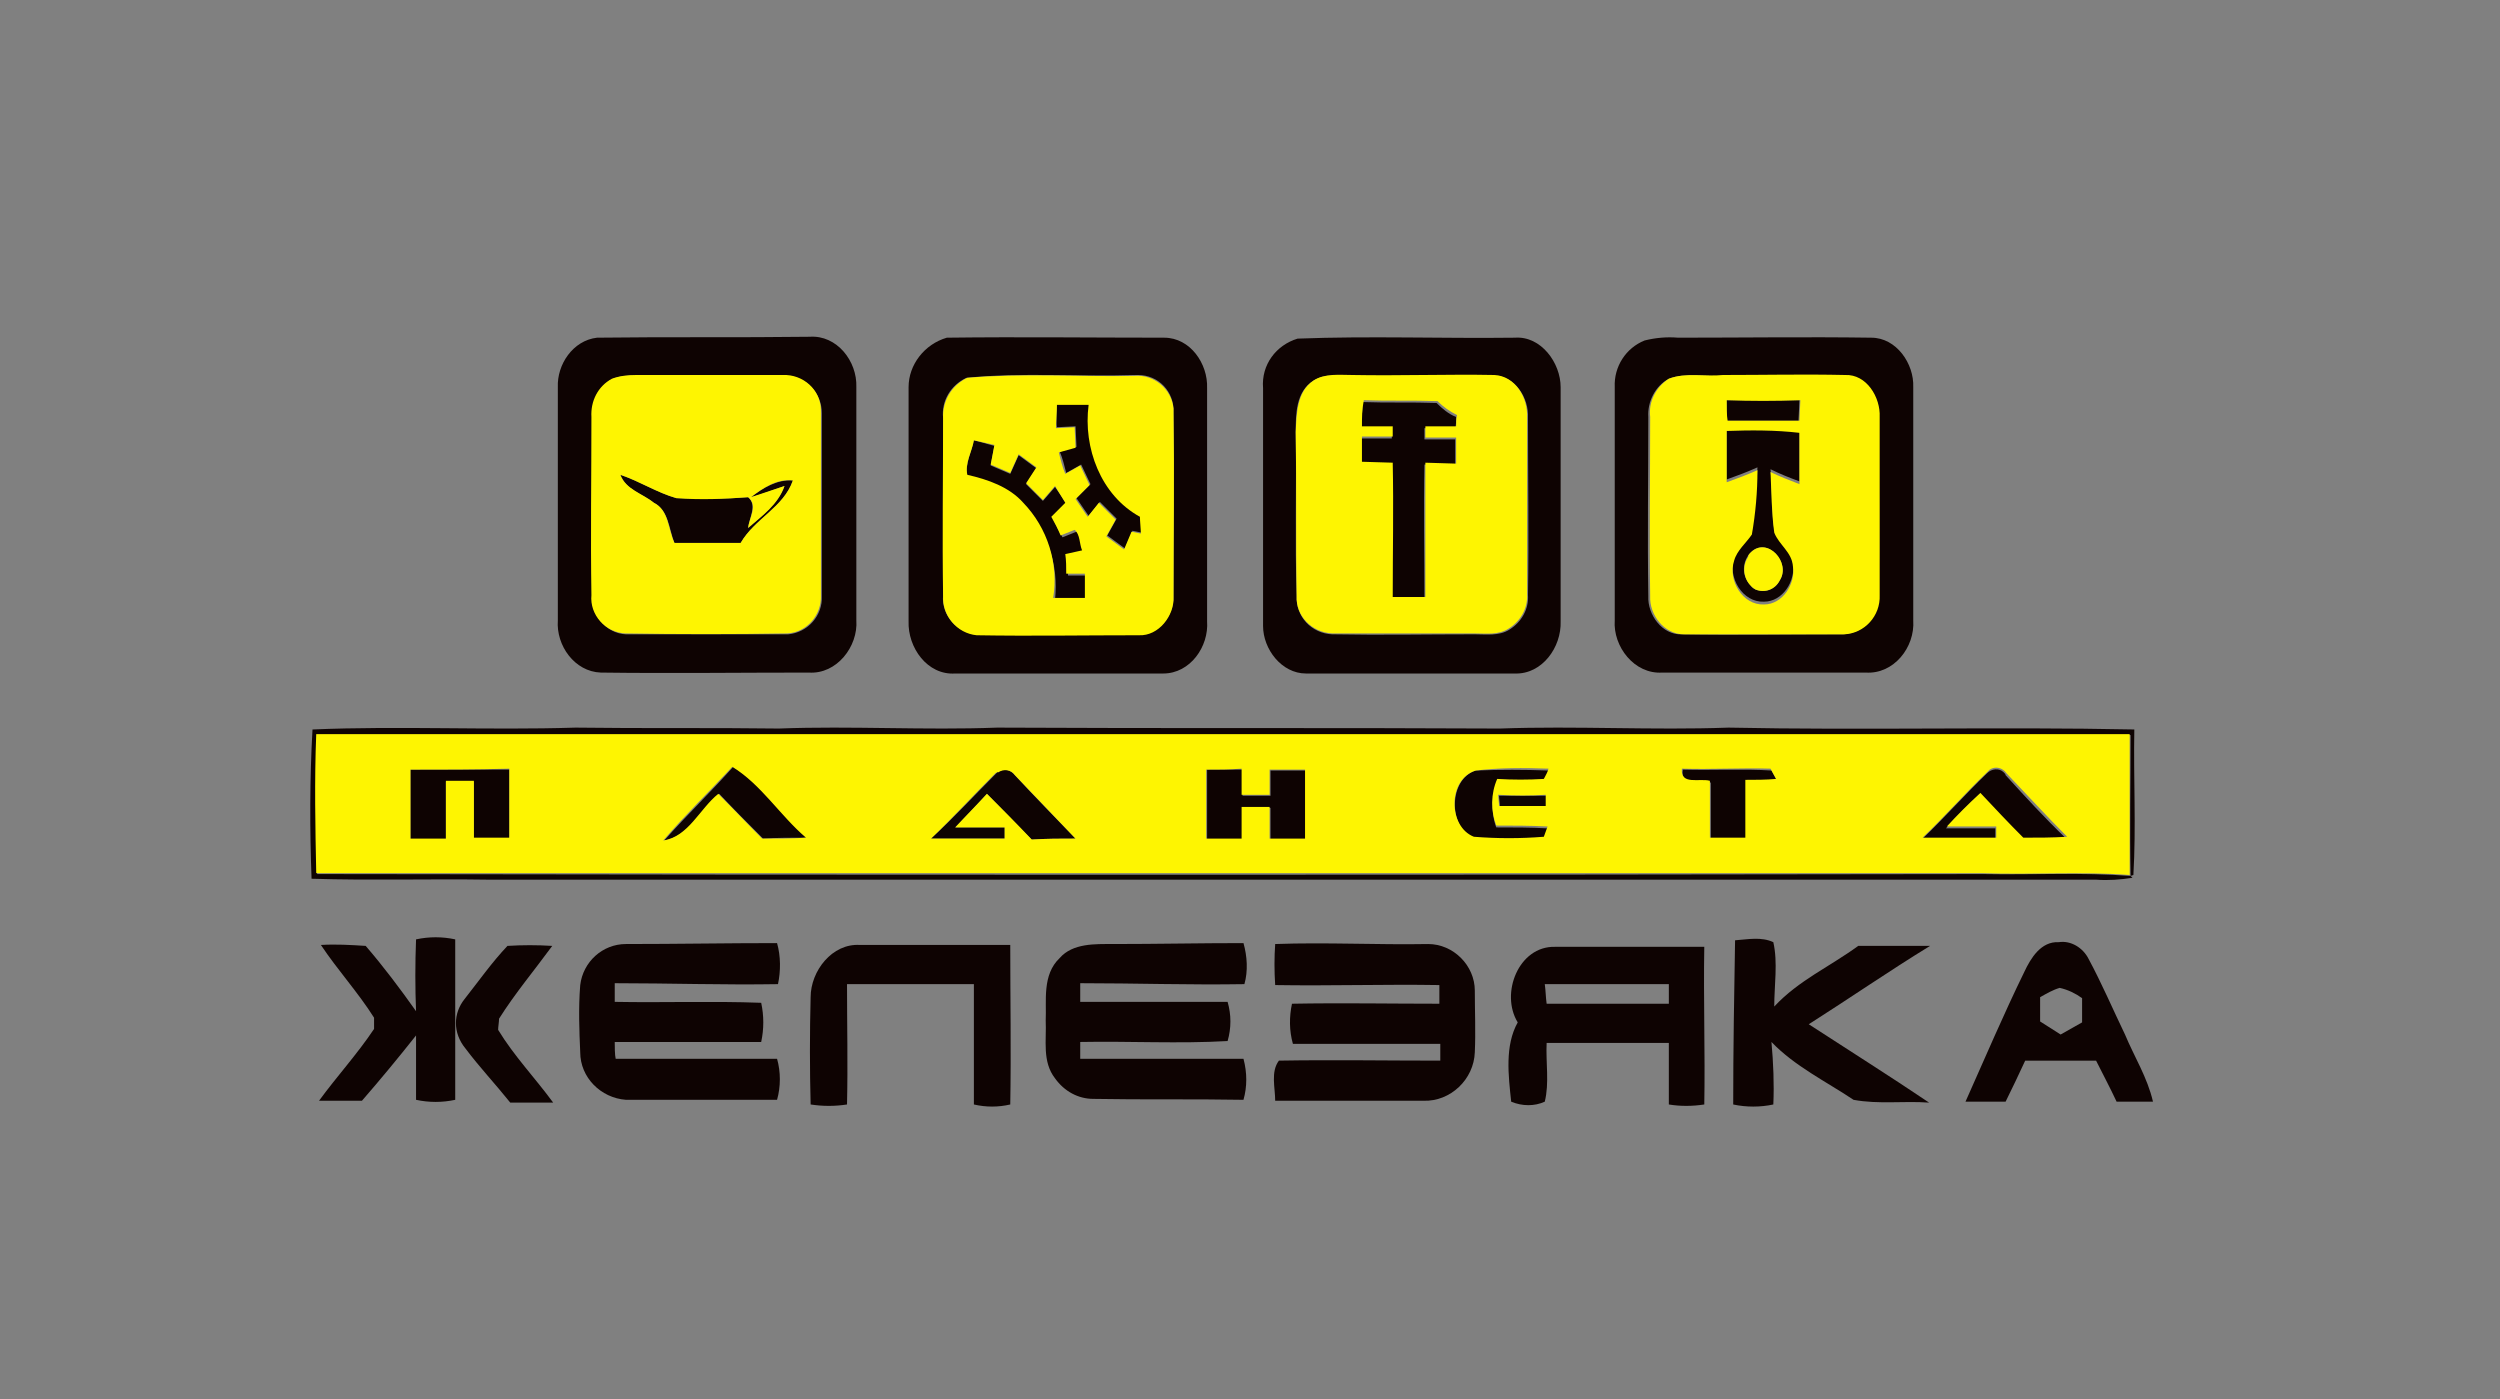 <?xml version="1.0" encoding="utf-8"?>
<!-- Generator: Adobe Illustrator 25.4.1, SVG Export Plug-In . SVG Version: 6.00 Build 0)  -->
<svg version="1.1" id="Слой_1" xmlns="http://www.w3.org/2000/svg" xmlns:xlink="http://www.w3.org/1999/xlink" x="0px" y="0px"
	 viewBox="0 0 268 150" style="enable-background:new 0 0 268 150;" xml:space="preserve">
<rect x="0" y="0" width="268" height="150" fill="#808080" stroke="none"/>
<style type="text/css">
	.st0{fill:#0E0302;}
	.st1{fill:#FEF501;}
</style>
<g>
	<g>
		<path class="st0" d="M64,36.2c7.6-0.1,15.2,0,22.8-0.1c2.9-0.2,5.1,2.6,5,5.4c0,8.3,0,16.7,0,25c0.2,2.8-2.1,5.8-5.1,5.6
			c-7.4,0-14.9,0.1-22.3,0c-2.8-0.1-4.8-2.9-4.6-5.6c0-8.3,0-16.7,0-25C59.7,39.1,61.4,36.5,64,36.2 M65.7,40.6
			c-1.5,0.8-2.4,2.5-2.2,4.2c0,6.4,0,12.7,0,19.1c-0.1,2.1,1.5,4,3.6,4.1c0,0,0,0,0,0c5.8,0,11.6,0,17.4,0c2.1-0.2,3.7-2,3.6-4.1
			c0-6.5,0-13,0-19.6c0-2.2-1.7-4-4-4c-0.1,0-0.1,0-0.2,0c-5.2,0-10.5,0-15.7,0C67.4,40.2,66.5,40.3,65.7,40.6L65.7,40.6z"/>
		<path class="st0" d="M101.5,36.2c7.8-0.1,15.6,0,23.3,0c2.8,0,4.7,2.8,4.6,5.4c0,8.3,0,16.7,0,25c0.2,2.7-1.8,5.6-4.7,5.6
			c-7.4,0-14.9,0-22.3,0c-3,0.2-5.1-2.8-5-5.6c0-8.4,0-16.7,0-25.1C97.4,39.1,99.1,36.9,101.5,36.2 M103.6,40.5
			c-1.7,0.8-2.7,2.5-2.5,4.3c0,6.3,0,12.7,0,19c-0.2,2.1,1.4,4,3.6,4.2c5.8,0.1,11.6,0,17.4,0c2.1,0.1,3.8-2.1,3.7-4.1
			c0-6.6,0.1-13.1,0-19.7c0.1-2.2-1.6-4-3.8-4c-0.2,0-0.3,0-0.5,0C115.6,40.4,109.6,39.9,103.6,40.5L103.6,40.5z"/>
		<path class="st0" d="M139.1,36.3c7.8-0.3,15.5,0,23.3-0.1c2.8-0.2,4.9,2.7,4.9,5.3c0,8.4,0,16.7,0,25.1c0.1,2.8-2,5.7-4.9,5.6
			c-7.5,0-14.9,0-22.4,0c-2.6,0-4.6-2.6-4.6-5.1c0-8.5,0-17,0-25.5C135.2,39.1,136.8,37,139.1,36.3 M140.8,40.8
			c-1.9,1.2-1.9,3.6-1.9,5.6c0.1,5.8-0.1,11.6,0.1,17.5c-0.1,2.2,1.6,4,3.8,4.1c0,0,0.1,0,0.1,0c5.1,0.1,10.1,0,15.2,0
			c1.2,0,2.6,0.2,3.7-0.5c1.3-0.8,2.1-2.2,2-3.7c0.1-6.3,0-12.7,0-19c0.1-2.1-1.3-4.4-3.5-4.5c-5.1-0.1-10.2,0-15.2,0
			C143.6,40.3,142.1,40,140.8,40.8L140.8,40.8z"/>
		<path class="st0" d="M176.3,36.5c1.2-0.3,2.4-0.4,3.6-0.3c6.9,0,13.8-0.1,20.7,0c2.7,0,4.6,2.8,4.5,5.3c0,8.3,0,16.7,0,25
			c0.2,2.9-2.1,5.8-5.1,5.6c-7.3,0-14.5,0-21.8,0c-3,0.2-5.3-2.8-5.1-5.6c0-8.3,0-16.7,0-25C173,39.3,174.3,37.3,176.3,36.5
			 M178.9,40.6c-1.5,0.8-2.3,2.5-2.2,4.1c0,6.4-0.1,12.8,0,19.2c-0.1,2,1.5,4.2,3.6,4.1c5.6,0.1,11.2,0,16.9,0
			c2.2,0.1,4.1-1.6,4.2-3.8c0-0.1,0-0.2,0-0.3c0.1-6.4,0-12.7,0-19.1c0.2-2.1-1.3-4.6-3.7-4.5c-4.4-0.1-8.7,0-13.1,0
			C182.8,40.4,180.8,39.9,178.9,40.6L178.9,40.6z"/>
		<path class="st0" d="M145.9,45.8c0.1-0.9,0.1-1.8,0.2-2.7c2.6,0.1,5.3,0,7.9,0.1c0.6,0.6,1.3,1.2,2.1,1.5c0,0.3,0,0.9-0.1,1.2
			h-3.3v1.2h3.3v2.8l-3.3-0.1c-0.1,4.8,0,9.6,0,14.4h-3.5c0-4.8,0-9.6,0-14.4l-3.3-0.1v-2.7c1.1,0,2.2,0,3.3,0v-1.1L145.9,45.8z"/>
		<path class="st0" d="M185.1,42.9c2.6,0,5.2,0,7.8,0l-0.1,2.2c-2.6,0-5.1,0-7.7,0C185.1,44.6,185.1,43.5,185.1,42.9z"/>
		<path class="st0" d="M113.3,43.3h3.5c-0.6,4.6,1.3,9.7,5.5,12c0,0.5,0.1,1.4,0.1,1.8l-1-0.2l-0.8,1.9l-1.9-1.4l1-1.8l-1.8-1.8
			l-1.2,1.5l-1.3-1.9l1.5-1.5l-1-2.1l-1.6,0.9c-0.2-0.8-0.4-1.6-0.7-2.3l1.8-0.5l-0.1-2.2l-2,0.1C113.2,45.2,113.3,44,113.3,43.3z"
			/>
		<path class="st0" d="M185.1,46.1c2.6,0,5.2,0,7.8,0c0,1.8,0,3.7,0,5.5c-1.1-0.4-2.1-0.8-3.1-1.3c0.2,2.2,0.1,4.4,0.4,6.5
			c0.5,1.3,1.9,2.2,2,3.6c0.3,1.9-1.1,4.1-3.1,4.1c-2.3,0.1-3.9-2.6-3.2-4.7c0.3-1.1,1.3-1.8,1.9-2.8c0.3-2.3,0.5-4.6,0.6-6.9
			c-1.1,0.5-2.2,0.9-3.3,1.3C185.1,49.8,185.1,48,185.1,46.1 M187.7,59.2c-1,1-1,2.6,0,3.6c0.1,0.2,0.3,0.3,0.5,0.4
			c1,0.4,2.1,0,2.6-1C192,60.3,189.4,57.5,187.7,59.2L187.7,59.2z"/>
		<path class="st0" d="M104.4,47.2l2.2,0.6c-0.1,0.5-0.3,1.5-0.4,2.1c0.7,0.3,1.4,0.6,2.1,0.9c0.3-0.7,0.6-1.3,0.9-2l1.9,1.4
			l-1.1,1.7l1.8,1.8l1.3-1.5l1.3,1.9l-1.5,1.5c0.3,0.7,0.6,1.3,1,2l1.5-0.6c0.7,0.5,0.5,1.5,0.8,2.2l-1.8,0.4c0,0.7,0,1.4,0.1,2.1h2
			c0,0.8,0,1.7,0,2.6c-1.1,0-2.3,0-3.4,0c0.4-3.7-0.8-7.4-3.4-10.1c-1.5-1.8-3.8-2.5-6-3C103.4,49.6,104.2,48.4,104.4,47.2z"/>
		<path class="st0" d="M66.5,50.9c2.1,0.7,3.9,1.9,6,2.5c2.6,0.1,5.2,0.1,7.7-0.1c1,0.9,0.1,2.2,0,3.3c1.4-1.3,3.2-2.5,3.9-4.5
			c-1.2,0.4-2.4,0.9-3.6,1.2c1.3-1,2.8-1.9,4.5-1.8c-1,2.9-4.1,4.1-5.6,6.7h-7.1c-0.6-1.5-0.6-3.5-2.2-4.3
			C68.8,52.9,67.1,52.5,66.5,50.9z"/>
		<path class="st0" d="M33.5,78.2c9.4-0.4,18.8,0.1,28.2-0.2c7.3,0.1,14.5,0,21.8,0.1c7.8-0.3,15.6,0.2,23.4-0.1
			c18,0.1,35.9,0,53.9,0.1c8.2-0.3,16.3,0.2,24.5-0.1c14.5,0.3,29-0.1,43.5,0.2c-0.1,5.2,0.2,10.4-0.1,15.6l-0.3,0.1
			c-0.1-5,0-10.1,0-15.1c-64.8,0-129.6,0-194.4,0c-0.1,5,0,10,0,14.9c59.5,0.1,119.1,0.1,178.6,0c5.3,0.1,10.6-0.2,15.8,0.2l0.2,0.2
			c-1.3,0.2-2.6,0.3-3.9,0.2H52.4c-6.3-0.1-12.6,0.1-19-0.1C33.2,88.9,33.2,83.5,33.5,78.2z"/>
		<path class="st0" d="M44,82.5c3.5,0,7.1,0,10.6,0c0,2.4,0,4.9,0,7.4h-3.8c0-2,0-4.1,0-6.1h-3c0,2.1,0,4.1,0,6.2
			c-1.3,0-2.5,0-3.8,0C44,87.4,44,85,44,82.5z"/>
		<path class="st0" d="M71.2,90.1c2.4-2.7,5-5.2,7.4-7.9c3.1,1.9,5.1,5.2,7.9,7.6c-1.6,0-3.2,0-4.7,0.1c-1.6-1.6-3.2-3.2-4.7-4.8
			C75.1,86.7,73.9,89.7,71.2,90.1z"/>
		<path class="st0" d="M106.8,82.9c0.5-0.5,1.3-0.5,1.8,0c0.1,0.1,0.1,0.1,0.2,0.2c2.1,2.3,4.3,4.5,6.5,6.8c-1.6,0-3.1,0-4.7,0.1
			c-1.6-1.6-3.2-3.3-4.8-4.9c-1.1,1.2-2.2,2.4-3.4,3.6c1.8,0,3.5,0,5.3,0v1.2c-2.6,0-5.3,0-7.9,0C102.3,87.6,104.5,85.2,106.8,82.9z
			"/>
		<path class="st0" d="M129.4,82.5c1.3,0,2.5,0,3.8,0c0,0.9,0,1.9,0,2.8h3v-2.7h3.8c0,2.5,0,4.9,0,7.4h-3.8v-3.4h-3
			c0,1.1,0,2.2,0,3.4h-3.8C129.4,87.4,129.4,85,129.4,82.5z"/>
		<path class="st0" d="M158.2,82.6c2.6-0.1,5.2-0.1,7.8,0c-0.1,0.4-0.3,0.7-0.5,1.1c-1.7,0.1-3.3,0.1-5,0c-0.6,1.6-0.7,3.4-0.1,5
			c1.8,0,3.7,0,5.5,0.1l-0.4,1.1c-2.5,0.2-5,0.2-7.5,0C155.2,88.7,155.3,83.5,158.2,82.6z"/>
		<path class="st0" d="M180.4,82.5c3.2,0.1,6.4-0.1,9.5,0.1l0.6,1.1c-1.1,0.1-2.2,0.1-3.3,0.1c0,2.1,0,4.1,0,6.2h-3.8
			c0-2,0-4.1,0-6.1C182.2,83.5,180.1,84.3,180.4,82.5z"/>
		<path class="st0" d="M213,82.9c0.5-0.5,1.3-0.6,1.8-0.1c0.1,0.1,0.2,0.2,0.2,0.3c2.1,2.3,4.2,4.6,6.5,6.8c-1.6,0-3.1,0-4.7,0.1
			c-1.6-1.6-3.1-3.2-4.6-4.8c-1.3,1.1-2.4,2.3-3.6,3.6c1.8,0,3.6,0,5.3,0c0,0.3,0,0.9,0,1.2c-2.6,0-5.2,0-7.9,0
			C208.5,87.6,210.7,85.1,213,82.9z"/>
		<path class="st0" d="M160.7,85.3c1.7,0,3.4,0,5.1,0v1.2c-1.6,0-3.3,0-5,0C160.8,86.2,160.7,85.6,160.7,85.3z"/>
		<path class="st0" d="M44.6,100.7c1.4-0.3,2.8-0.3,4.2,0c0,5.8,0,11.5,0,17.2c-1.4,0.3-2.8,0.3-4.2,0c0-2.3,0-4.6,0-6.9
			c-1.9,2.4-3.8,4.7-5.8,7c-1.5,0-3.1,0-4.6,0c1.9-2.6,4.1-5,5.9-7.7v-1.2c-1.7-2.7-3.9-5.1-5.7-7.8c1.6-0.1,3.2,0,4.8,0.1
			c1.9,2.2,3.7,4.6,5.4,7C44.5,105.9,44.5,103.3,44.6,100.7z"/>
		<path class="st0" d="M186,100.8c1.4-0.1,2.8-0.4,4.1,0.2c0.5,2.2,0.1,4.6,0.1,6.9c2.6-2.8,6-4.3,9-6.5h7.7
			c-4.4,2.7-8.6,5.6-13,8.4c4.3,2.8,8.6,5.5,12.9,8.4c-2.7-0.2-5.4,0.2-8.1-0.3c-3-2-6.3-3.6-8.8-6.2c0.2,2.2,0.3,4.5,0.2,6.7
			c-1.4,0.3-2.9,0.3-4.3,0C185.8,112.5,185.9,106.6,186,100.8z"/>
		<path class="st0" d="M217,104.2c0.7-1.5,1.8-3.3,3.7-3.2c1.3-0.2,2.6,0.6,3.2,1.8c1.4,2.6,2.6,5.4,3.9,8.1c1,2.4,2.4,4.6,3,7.2
			c-1.3,0-2.6,0-3.9,0c-0.7-1.5-1.5-3-2.2-4.4c-2.5,0-5.1,0-7.6,0c-0.7,1.5-1.4,3-2.1,4.4h-4.3C212.8,113.4,214.8,108.7,217,104.2
			 M218.7,106.9c0,0.9,0,1.8,0,2.6l2.2,1.4l2.3-1.3v-2.6c-0.7-0.5-1.5-0.9-2.4-1.1C220.1,106.1,219.4,106.5,218.7,106.9L218.7,106.9
			z"/>
		<path class="st0" d="M49.8,107.1c1.5-1.9,2.9-3.9,4.6-5.7c1.6-0.1,3.2-0.1,4.8,0c-1.9,2.6-4,5.1-5.7,7.8c0,0.3-0.1,0.9-0.1,1.2
			c1.7,2.8,4,5.2,5.9,7.8c-1.5,0-3.1,0-4.6,0c-1.6-2-3.3-3.8-4.8-5.8C48.5,110.7,48.6,108.6,49.8,107.1z"/>
		<path class="st0" d="M62.2,105.6c0.3-2.5,2.4-4.4,4.9-4.4c5.4,0,10.8-0.1,16.2-0.1c0.4,1.4,0.4,3,0.1,4.4
			c-5.8,0.1-11.7-0.1-17.5-0.1v2c5.2,0.1,10.4-0.1,15.7,0.1c0.3,1.4,0.3,2.8,0,4.2c-5.2,0-10.4,0-15.7,0c0,0.4,0,1.4,0.1,1.8
			c5.8,0,11.6,0,17.3,0c0.4,1.4,0.4,3,0,4.4c-5.4,0-10.8,0-16.2,0c-2.7-0.2-4.9-2.4-4.9-5.1C62.1,110.5,62,108.1,62.2,105.6z"/>
		<path class="st0" d="M86.9,106.9c0-2.8,2.3-5.8,5.3-5.6c5.3,0,10.7,0,16.1,0c0,5.7,0.1,11.4,0,17.1c-1.3,0.3-2.6,0.3-3.9,0
			c0-4.3,0-8.6,0-12.9c-4.5,0-9,0-13.6,0c0,4.3,0.1,8.6,0,12.9c-1.3,0.2-2.6,0.2-3.9,0C86.8,114.6,86.8,110.7,86.9,106.9z"/>
		<path class="st0" d="M113.6,102.7c1.4-1.6,3.8-1.5,5.7-1.5c4.7,0,9.3-0.1,14-0.1c0.4,1.4,0.5,3,0.1,4.4
			c-5.9,0.1-11.7-0.1-17.6-0.1c0,0.5,0,1.5,0,2c5.3,0,10.5,0,15.8,0c0.4,1.4,0.4,2.8,0,4.2c-5.2,0.3-10.5,0-15.8,0.1
			c0,0.5,0,1.4,0,1.8c5.8,0,11.6,0,17.5,0c0.4,1.5,0.4,3,0,4.4c-5.4-0.1-10.8,0-16.1-0.1c-1.6,0-3.1-0.8-4.1-2.2
			c-1.4-1.8-0.9-4.1-1-6.2C112.2,107.3,111.7,104.5,113.6,102.7z"/>
		<path class="st0" d="M136.7,101.2c5.5-0.2,10.9,0.1,16.4,0c2.7,0,5,2.3,5,5c0,2.2,0.1,4.4,0,6.6c-0.1,2.9-2.6,5.3-5.5,5.2
			c0,0,0,0,0,0c-5.3,0-10.6,0-15.9,0c0-1.4-0.5-3.1,0.4-4.3c5.8-0.1,11.5,0,17.3,0c0-0.4,0-1.4,0-1.8c-5.2,0-10.5,0-15.8,0
			c-0.4-1.4-0.4-2.9-0.1-4.3c5.3-0.1,10.6,0,15.8,0c0-0.5,0-1.5,0-2c-5.9-0.1-11.7,0.1-17.6,0C136.6,104.1,136.6,102.6,136.7,101.2z
			"/>
		<path class="st0" d="M162.7,109.6c-1.9-3.1,0.1-8.2,4-8.1c5.3,0,10.6,0,16,0c-0.1,5.6,0.1,11.3,0,16.9c-1.3,0.2-2.6,0.2-3.8,0
			c0-2.2,0-4.4,0-6.6c-4.4,0-8.8,0-13.1,0c-0.1,2.1,0.3,4.3-0.2,6.3c-1.1,0.5-2.4,0.5-3.6,0C161.7,115.3,161.3,112.1,162.7,109.6
			 M165.6,105.5c0.1,0.7,0.1,1.4,0.2,2.1c4.4,0,8.8,0,13.1,0v-2.1L165.6,105.5z"/>
	</g>
	<g>
		<path class="st1" d="M65.6,40.6c0.8-0.3,1.7-0.4,2.6-0.4c5.2,0,10.5,0,15.7,0c2.2-0.1,4.1,1.6,4.1,3.8c0,0.1,0,0.1,0,0.2
			c0,6.5,0,13.1,0,19.6c0.1,2.1-1.5,4-3.6,4.1c-5.8,0.1-11.6,0.1-17.4,0c-2.1-0.1-3.8-2-3.6-4.1c0,0,0,0,0,0c-0.1-6.4,0-12.7,0-19.1
			C63.3,43,64.1,41.4,65.6,40.6 M66.5,50.9c0.6,1.6,2.4,2,3.6,3c1.6,0.8,1.5,2.8,2.2,4.3h7.1c1.5-2.6,4.6-3.8,5.6-6.7
			c-1.7-0.2-3.2,0.8-4.5,1.8c1.2-0.4,2.4-0.8,3.6-1.2c-0.7,2-2.4,3.2-3.9,4.5c0.1-1.1,1.1-2.4,0-3.3c-2.6,0.2-5.1,0.3-7.7,0.1
			C70.4,52.8,68.6,51.6,66.5,50.9L66.5,50.9z"/>
		<path class="st1" d="M103.7,40.5c5.9-0.5,11.9-0.1,17.9-0.2c2.1-0.2,4,1.4,4.2,3.5c0,0.2,0,0.3,0,0.5c0.1,6.6,0,13.1,0,19.7
			c0.1,2-1.6,4.2-3.7,4.1c-5.8,0-11.6,0.1-17.4,0c-2.1-0.2-3.7-2.1-3.6-4.2c-0.1-6.3,0-12.7,0-19C101,43,102,41.3,103.7,40.5
			 M113.3,43.4c0,0.6-0.1,1.9-0.1,2.5l2-0.1l0.1,2.2l-1.8,0.5c0.2,0.8,0.4,1.6,0.7,2.3l1.6-0.9l1,2.1l-1.5,1.5l1.3,1.9l1.2-1.5
			l1.8,1.8l-1,1.8l1.9,1.4l0.8-1.9l1,0.2c0-0.4-0.1-1.4-0.1-1.8c-4.2-2.3-6.1-7.4-5.5-12L113.3,43.4 M104.4,47.2
			c-0.2,1.2-1,2.5-0.7,3.7c2.2,0.5,4.5,1.3,6,3c2.6,2.7,3.8,6.5,3.2,10.2c1.1,0,2.3,0,3.4,0c0-0.8,0-1.7,0-2.6h-2
			c0-0.7,0-1.4-0.1-2.1l1.8-0.4c-0.3-0.7-0.2-1.7-0.8-2.2l-1.5,0.6c-0.3-0.7-0.6-1.3-1-2l1.5-1.5l-1.1-1.8l-1.3,1.5l-1.8-1.8
			l1.1-1.7l-1.9-1.4c-0.3,0.7-0.6,1.3-0.9,2c-0.7-0.3-1.4-0.6-2.1-0.9c0.1-0.5,0.3-1.5,0.4-2.1L104.4,47.2z"/>
		<path class="st1" d="M140.8,40.8c1.2-0.8,2.8-0.6,4.2-0.6c5.1,0.1,10.2-0.1,15.2,0c2.2,0.1,3.6,2.4,3.5,4.5c0,6.3,0,12.7,0,19
			c0.1,1.5-0.7,2.9-2,3.7c-1.1,0.7-2.4,0.5-3.7,0.5c-5.1,0-10.1,0-15.2,0c-2.2-0.1-3.9-1.9-3.8-4c0,0,0-0.1,0-0.1
			c-0.1-5.8,0-11.6-0.1-17.5C139,44.4,139,42,140.8,40.8 M146,45.7h3.3v1.1c-1.1,0-2.2,0-3.3,0v2.7l3.3,0.1c0.1,4.8,0,9.6,0,14.4
			h3.5c0-4.8,0-9.6,0-14.4l3.3,0.1v-2.8h-3.3v-1.2h3.3c0-0.3,0-0.9,0.1-1.2c-0.8-0.4-1.5-0.9-2.1-1.5c-2.6-0.1-5.3,0-7.9-0.1
			C146,43.9,146,44.8,146,45.7L146,45.7z"/>
		<path class="st1" d="M178.9,40.6c1.8-0.7,3.9-0.2,5.8-0.4c4.4,0,8.7-0.1,13.1,0c2.3-0.1,3.8,2.4,3.7,4.5c0,6.4,0,12.7,0,19.1
			c0.1,2.2-1.6,4.1-3.8,4.2c-0.1,0-0.2,0-0.3,0c-5.6,0-11.2,0-16.9,0c-2.1,0-3.7-2.1-3.6-4.1c-0.1-6.4,0-12.8,0-19.2
			C176.7,43.1,177.5,41.5,178.9,40.6 M185.1,42.9c0,0.6,0,1.7,0.1,2.2c2.6,0,5.1,0,7.7,0l0.1-2.2C190.3,43,187.7,43,185.1,42.9
			 M185.1,46.2c0,1.8,0,3.7,0,5.5c1.1-0.4,2.2-0.8,3.3-1.3c0,2.3-0.2,4.6-0.6,6.9c-0.6,0.9-1.6,1.7-1.9,2.8
			c-0.7,2.1,0.9,4.8,3.2,4.7c2,0,3.4-2.2,3.1-4.1c-0.1-1.5-1.5-2.3-2-3.6c-0.3-2.2-0.3-4.4-0.4-6.5c1,0.5,2.1,0.9,3.1,1.3
			c0-1.8,0-3.7,0-5.5C190.3,46.1,187.7,46.1,185.1,46.2L185.1,46.2z"/>
		<path class="st1" d="M187.7,59.2c1.8-1.7,4.3,1.1,3.1,3c-0.5,1-1.6,1.4-2.6,1c-1.2-0.7-1.6-2.3-0.8-3.5
			C187.4,59.5,187.5,59.4,187.7,59.2z"/>
		<path class="st1" d="M33.9,78.7c64.8,0,129.6,0,194.4,0c0,5,0,10.1,0,15.1c-5.2-0.4-10.5,0-15.8-0.2c-59.5,0-119.1,0-178.6,0
			C33.8,88.7,33.7,83.7,33.9,78.7 M44,82.5c0,2.5,0,4.9,0,7.4c1.3,0,2.5,0,3.8,0c0-2.1,0-4.1,0-6.2h3c0,2.1,0,4.1,0,6.1h3.8
			c0-2.4,0-4.9,0-7.4C51,82.5,47.5,82.5,44,82.5 M71.1,90.1c2.7-0.4,3.9-3.4,5.9-5c1.6,1.6,3.1,3.2,4.7,4.8c1.6,0,3.2,0,4.7-0.1
			c-2.8-2.4-4.8-5.7-7.9-7.6C76.1,84.8,73.5,87.3,71.1,90.1 M106.7,82.9c-2.3,2.3-4.5,4.7-6.9,7c2.6,0,5.2,0,7.9,0v-1.2
			c-1.8,0-3.5,0-5.3,0c1.1-1.2,2.3-2.4,3.4-3.6c1.6,1.6,3.2,3.2,4.8,4.9c1.6-0.1,3.1-0.1,4.7-0.1c-2.2-2.3-4.3-4.5-6.5-6.8
			c-0.4-0.6-1.2-0.7-1.8-0.3C106.9,82.7,106.9,82.8,106.7,82.9 M129.3,82.5c0,2.4,0,4.9,0,7.4h3.8c0-1.1,0-2.2,0-3.4h3v3.4h3.8
			c0-2.5,0-4.9,0-7.4h-3.8v2.7h-3c0-0.9,0-1.9,0-2.8C131.8,82.5,130.6,82.5,129.3,82.5 M158.2,82.6c-3,0.9-3,6-0.2,7.1
			c2.5,0.2,5,0.2,7.5,0l0.4-1.1c-1.9-0.1-3.7-0.1-5.5-0.1c-0.6-1.6-0.6-3.4,0.1-5c1.7,0.1,3.3,0.1,5,0c0.2-0.4,0.4-0.7,0.5-1.1
			C163.3,82.3,160.7,82.3,158.2,82.6 M180.3,82.4c-0.2,1.8,1.9,1,3,1.3c0,2,0,4.1,0,6.1h3.8c0-2.1,0-4.1,0-6.2c1.1,0,2.2,0,3.3-0.1
			l-0.6-1.1C186.7,82.3,183.5,82.5,180.3,82.4 M213,82.8c-2.4,2.3-4.5,4.7-6.9,7c2.6,0,5.2,0,7.9,0c0-0.3,0-0.9,0-1.2
			c-1.8,0-3.6,0-5.3,0c1.1-1.2,2.3-2.4,3.6-3.6c1.5,1.6,3,3.2,4.6,4.8c1.6,0,3.1,0,4.7-0.1c-2.2-2.2-4.3-4.5-6.5-6.8
			c-0.4-0.6-1.2-0.8-1.8-0.4C213.2,82.6,213.1,82.7,213,82.8 M160.6,85.2c0,0.3,0.1,0.9,0.1,1.2c1.6,0,3.3,0,5,0v-1.2
			C164.1,85.3,162.4,85.3,160.6,85.2L160.6,85.2z"/>
	</g>
</g>
</svg>
